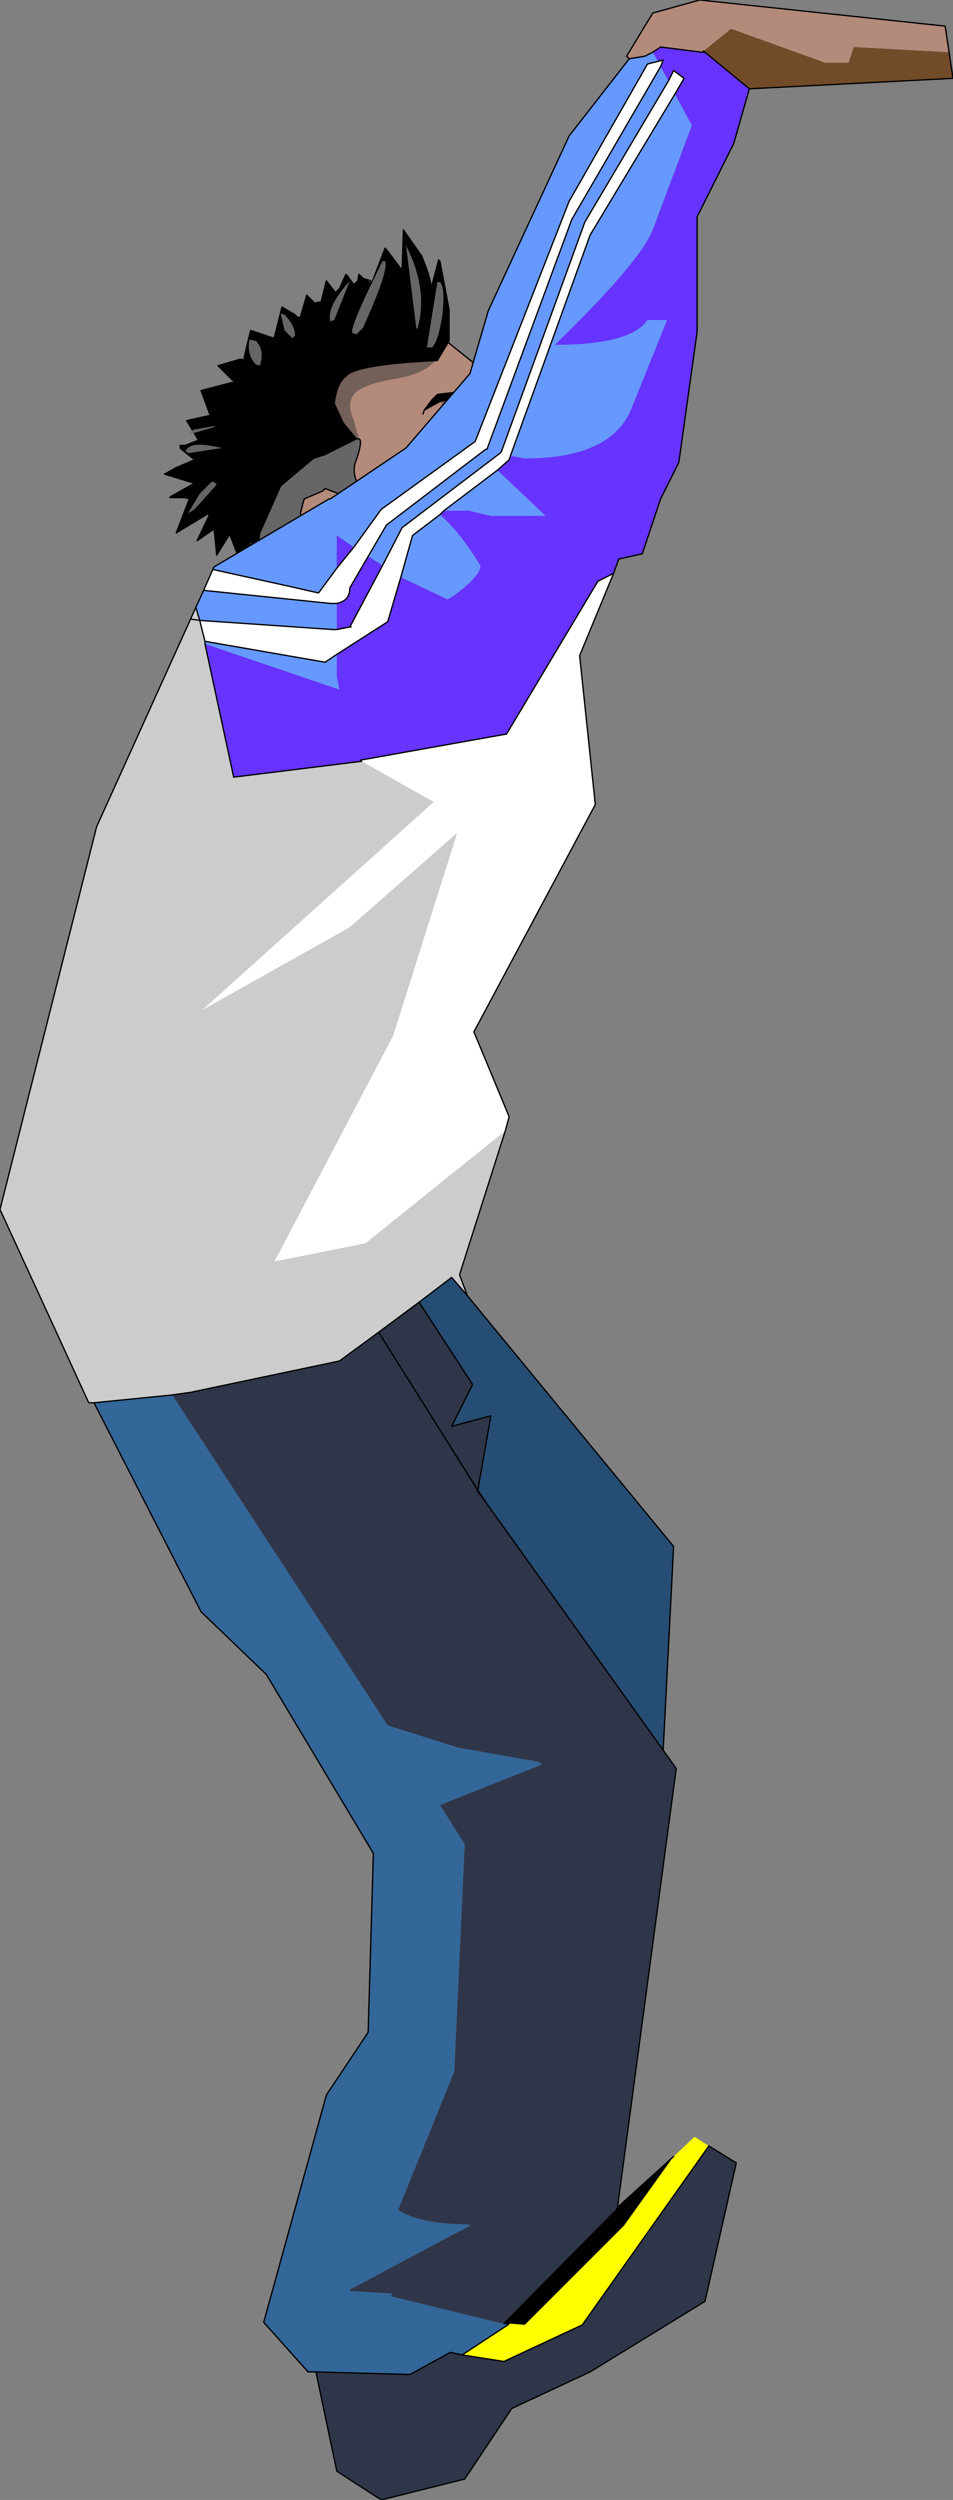 <?xml version="1.0" encoding="UTF-8" standalone="no"?>
<svg xmlns:xlink="http://www.w3.org/1999/xlink" height="95.7px" width="36.5px" xmlns="http://www.w3.org/2000/svg">
  <rect width="100%" height="100%" fill="#808080" stroke="none"/>
  <g transform="matrix(1.0, 0.0, 0.0, 1.0, 28.5, 3.7)">
    <path d="M-10.2 19.35 L-10.4 19.75 -10.55 20.5 Q-10.5 20.95 -10.9 21.75 L-11.35 22.8 -11.45 23.7 -11.5 25.35 Q-13.75 24.7 -18.5 22.55 L-17.15 20.5 -16.2 19.15 -15.75 18.3 -14.7 16.75 -12.55 18.9 -9.85 18.9 -10.1 19.05 -10.2 19.35" fill="#b48a7a" fill-rule="evenodd" stroke="none"/>
    <path d="M-14.7 16.75 L-14.55 15.9 -9.85 16.7 -7.75 18.1 -9.0 18.45 -9.7 18.75 -9.75 18.8 -9.85 18.9 -12.55 18.9 -14.7 16.75 M-10.1 19.05 L-10.1 19.15 -10.2 19.35 -10.1 19.05" fill="#736059" fill-rule="evenodd" stroke="none"/>
    <path d="M-10.2 19.35 L-10.4 19.75 -10.55 20.5 Q-10.5 20.95 -10.9 21.75 L-11.35 22.8 -11.45 23.7 -11.5 25.35 Q-13.75 24.7 -18.5 22.55 L-17.15 20.5 -16.2 19.15 -15.75 18.3 -14.7 16.75 -14.55 15.9 -9.85 16.7 -7.75 18.1 -9.0 18.45 -9.7 18.75 -9.75 18.8 M-9.85 18.9 L-10.1 19.05 -10.1 19.15 -10.2 19.35 -10.1 19.05" fill="none" stroke="#000000" stroke-linecap="round" stroke-linejoin="round" stroke-width="0.05"/>
    <path d="M-13.8 17.05 Q-13.5 17.35 -13.5 17.95 L-13.0 18.05 -12.75 18.4 -12.75 18.7 -13.35 18.7 -14.55 19.4 -15.5 19.35 -15.5 19.05 -14.85 18.9 -14.25 17.0 -13.8 17.05" fill="#736059" fill-rule="evenodd" stroke="none"/>
    <path d="M-17.15 12.6 Q-15.85 9.4 -15.0 9.15 L-13.0 8.85 -12.1 8.85 -11.35 9.4 -9.35 11.0 -9.55 11.7 -7.95 12.4 Q-7.55 12.5 -7.5 12.75 L-7.65 13.3 Q-8.1 13.25 -8.45 13.6 L-8.65 13.8 -8.5 13.95 -7.7 14.25 -7.95 14.9 -8.05 15.0 -7.6 15.45 -8.0 15.75 -8.1 15.85 -7.6 16.65 -6.95 17.1 -7.85 18.1 -9.7 18.35 -12.5 18.15 -13.95 17.1 -14.55 17.5 -14.8 17.55 -16.1 17.45 -16.6 16.75 -17.0 15.95 -16.85 15.4 -15.9 14.95 -17.15 12.6 M-8.2 15.05 L-8.05 15.0 -8.2 15.05 -9.5 15.65 Q-9.75 15.8 -9.55 15.9 L-8.85 15.5 Q-8.2 15.15 -8.2 15.05 M-15.7 15.75 L-15.55 16.3 Q-15.35 16.7 -15.0 16.65 L-14.65 16.3 -15.0 16.25 Q-14.8 15.85 -15.3 15.75 L-15.7 15.75 Q-16.3 15.85 -16.35 16.1 -16.3 15.85 -15.7 15.75 M-9.3 13.35 L-9.45 13.7 -9.2 13.85 -9.3 13.35" fill="#b48a7a" fill-rule="evenodd" stroke="none"/>
    <path d="M-8.2 15.05 Q-8.2 15.15 -8.85 15.5 L-9.55 15.9 Q-9.75 15.8 -9.5 15.65 L-8.2 15.05 M-15.7 15.75 L-15.3 15.75 Q-14.8 15.85 -15.0 16.25 L-14.65 16.3 -15.0 16.65 Q-15.35 16.7 -15.55 16.3 L-15.7 15.75 M-9.3 13.35 L-9.2 13.85 -9.45 13.7 -9.3 13.35 M-8.65 13.8 L-8.45 13.6 Q-8.1 13.25 -7.65 13.3 L-8.65 13.8" fill="#736059" fill-rule="evenodd" stroke="none"/>
    <path d="M-7.65 13.3 L-7.5 12.75 Q-7.55 12.5 -7.95 12.4 L-9.55 11.7 -9.35 11.0 -11.35 9.4 -12.1 8.85 -13.0 8.85 -15.0 9.15 Q-15.85 9.4 -17.15 12.6 M-15.9 14.95 L-16.85 15.4 -17.0 15.95 -16.6 16.75 -16.1 17.45 -14.8 17.55 -14.55 17.5 -13.95 17.1 -12.5 18.15 -9.7 18.35 -7.85 18.1 -6.95 17.1 -7.6 16.65 -8.1 15.85 -8.0 15.75 -7.6 15.45 -8.05 15.0 -8.2 15.05 M-15.7 15.75 L-15.55 16.3 Q-15.35 16.7 -15.0 16.65 L-14.65 16.3 -15.0 16.25 Q-14.8 15.85 -15.3 15.75 L-15.7 15.75 Q-16.3 15.85 -16.35 16.1 M-8.05 15.0 L-7.95 14.9 -7.7 14.25 -8.5 13.95 -8.65 13.8 -7.65 13.3" fill="none" stroke="#000000" stroke-linecap="round" stroke-linejoin="round" stroke-width="0.05"/>
    <path d="M-17.15 12.6 L-15.9 14.95" fill="none" stroke="#000000" stroke-linecap="round" stroke-linejoin="round" stroke-width="0.05"/>
    <path d="M-11.5 11.85 Q-11.7 11.65 -11.5 11.45 L-10.0 11.35 Q-10.0 12.85 -9.5 12.85 L-12.0 13.15 Q-12.2 12.95 -11.95 12.7 L-11.5 12.45 -11.15 12.1 -11.2 12.05 -11.5 11.85 M-10.65 12.4 L-10.7 12.55 -10.1 12.45 -10.25 12.1 -10.65 12.4" fill="#736059" fill-rule="evenodd" stroke="none"/>
    <path d="M-13.45 9.8 Q-11.8 8.65 -11.55 9.0 -11.3 9.35 -11.75 10.0 -12.15 10.6 -13.35 10.8 -14.55 11.0 -14.9 11.35 -15.25 11.7 -14.95 12.4 L-14.75 13.1 -15.65 13.0 Q-16.75 11.9 -15.7 10.85 -14.85 10.0 -13.45 9.8" fill="#736059" fill-rule="evenodd" stroke="none"/>
    <path d="M-11.8 11.75 L-11.6 11.65 -10.45 11.5 -10.25 11.5 -10.1 11.25 -10.05 11.2 -10.1 11.25 -10.5 11.25 -11.75 11.4 -11.95 11.6 -12.25 12.0 -11.8 11.75 M-10.25 11.8 L-10.15 11.8 -10.4 11.75 -10.5 11.75 -10.95 11.9 -11.5 12.85 -10.9 12.95 -10.3 12.75 -10.1 12.55 -10.1 12.45 -10.25 11.8 -10.3 11.85 -10.75 11.9 -10.3 11.85 -10.25 11.8 M-10.65 12.8 L-11.35 12.8 -10.75 11.9 -10.65 12.8 -10.55 12.8 -10.35 12.7 -10.55 12.8 -10.65 12.8 M-10.3 11.95 L-10.15 12.5 -10.3 12.65 -10.35 12.7 -10.3 11.95 -10.35 11.9 -10.3 11.85 -10.35 11.9 -10.3 11.95" fill="#000000" fill-rule="evenodd" stroke="none"/>
    <path d="M-10.75 11.9 L-11.35 12.8 -10.65 12.8 -10.75 11.9 M-10.35 12.7 L-10.3 12.65 -10.15 12.5 -10.3 11.95 -10.35 12.7" fill="#ffffff" fill-rule="evenodd" stroke="none"/>
    <path d="M-11.8 11.75 L-12.25 12.0 -11.95 11.6 -11.75 11.4 -10.5 11.25 -10.1 11.25 -10.05 11.2 -10.1 11.25 -10.25 11.5 -10.45 11.5 -11.6 11.65 -11.8 11.75 M-10.05 11.2 L-9.95 11.1 M-10.15 11.8 L-10.25 11.8 -10.3 11.85 -10.75 11.9 -11.35 12.8 -10.65 12.8 -10.55 12.8 -10.35 12.7 -10.3 12.65 -10.15 12.5 -10.3 11.95 -10.35 11.9 -10.3 11.85 M-10.3 11.95 L-10.35 12.7 M-10.75 11.9 L-10.65 12.8 M-12.25 12.0 L-12.3 12.15" fill="none" stroke="#000000" stroke-linecap="round" stroke-linejoin="round" stroke-width="0.05"/>
    <path d="M-10.25 11.8 L-10.1 12.45 -10.1 12.55 -10.3 12.75 -10.9 12.95 -11.5 12.85 -10.95 11.9 -10.5 11.75 -10.4 11.75 -10.15 11.8" fill="none" stroke="#000000" stroke-linecap="round" stroke-linejoin="round" stroke-width="0.05"/>
    <path d="M-10.45 12.4 L-10.4 12.35 -10.4 11.95 -10.6 11.95 -10.45 12.4" fill="#ffffff" fill-rule="evenodd" stroke="none"/>
    <path d="M-10.45 12.4 L-10.4 12.35 -10.4 11.95 -10.6 11.95 -10.45 12.4 Z" fill="none" stroke="#000000" stroke-linecap="round" stroke-linejoin="round" stroke-width="0.05"/>
    <path d="M-22.0 15.35 L-21.95 15.3 -21.05 14.8 -22.2 14.45 -21.75 14.2 -21.05 13.9 -21.55 13.5 -21.6 13.45 -21.6 13.35 -21.4 13.35 -20.9 13.15 -21.35 12.4 -20.45 12.2 -20.8 11.25 -19.45 10.9 -19.6 10.85 -20.15 10.3 -19.3 10.05 Q-19.05 10.1 -19.15 10.0 L-19.0 9.35 -18.9 8.95 -18.0 9.25 -17.7 8.05 -17.2 8.35 -17.1 8.45 -17.0 8.45 -16.75 7.6 -16.45 7.9 -16.2 7.85 -16.0 7.05 -15.65 7.5 -15.5 7.35 -15.25 6.8 -15.2 6.85 -14.95 7.2 -14.8 7.05 -14.75 6.8 -14.65 6.9 -14.6 6.95 -14.3 7.15 -14.25 7.1 -13.75 5.8 -13.7 5.85 -13.1 6.65 -13.05 5.1 -12.35 6.1 Q-12.0 6.95 -12.0 7.25 L-11.95 7.2 -11.7 6.25 -11.65 6.3 -11.3 8.15 -11.3 9.35 -11.75 10.1 Q-14.9 10.25 -15.25 10.7 -15.6 10.95 -15.7 11.75 L-15.35 12.5 -14.85 13.1 -16.05 13.7 -16.5 13.85 -17.75 14.9 -18.55 16.7 -18.6 17.05 -18.65 17.2 -18.6 17.05 -18.55 17.3 -18.6 17.35 -18.6 17.65 -18.7 17.65 -18.85 17.2 -18.85 17.0 -18.95 17.1 -19.05 17.0 -18.95 17.1 -19.25 17.7 -19.4 17.55 -19.7 16.75 -20.2 17.55 -20.3 16.55 -20.95 17.0 -20.5 16.05 -20.5 15.95 -21.75 16.7 -21.25 15.4 -21.3 15.35 -21.4 15.35 -22.0 15.35 M-20.8 13.75 L-20.75 13.7 -20.8 13.75 -20.85 13.8 -21.05 13.9 -20.85 13.8 -20.8 13.75 M-19.45 10.9 L-19.25 10.9 -19.4 10.85 -19.45 10.9 M-20.45 12.2 L-20.5 12.25 -20.2 12.15 -20.45 12.2 M-17.15 12.6 L-16.5 13.85 -17.15 12.6 M-18.65 17.2 L-18.7 17.25 Q-18.8 17.15 -18.85 17.2 L-18.65 17.2 M-15.05 8.6 L-14.25 7.1 -15.05 8.6" fill="#000000" fill-rule="evenodd" stroke="none"/>
    <path d="M-14.85 13.1 L-14.75 13.1 Q-14.6 13.15 -14.85 13.9 -15.2 14.65 -14.1 15.75 L-16.05 15.0 -16.15 15.1 -16.85 15.4 -17.0 15.95 -16.6 16.75 -16.1 17.45 -14.8 17.55 -14.55 17.5 -14.2 17.35 Q-14.25 18.9 -14.75 19.0 L-15.5 19.25 -17.15 18.2 -17.45 18.0 -18.55 17.3 -18.6 17.05 -18.55 16.7 -17.75 14.9 -16.5 13.85 -16.05 13.7 -14.85 13.1" fill="#666666" fill-rule="evenodd" stroke="none"/>
    <path d="M-20.9 13.15 L-21.35 12.4 -20.45 12.2 -20.8 11.25 -19.45 10.9 -19.6 10.85 -20.15 10.3 -19.3 10.05 Q-19.05 10.1 -19.15 10.0 L-19.0 9.35 -18.9 8.95 -18.0 9.25 -17.7 8.05 -17.2 8.35 -17.1 8.45 -17.0 8.45 -16.75 7.6 -16.45 7.9 -16.2 7.85 -16.0 7.05 -15.65 7.5 -15.5 7.35 -15.25 6.8 -15.2 6.85 -14.95 7.2 -14.8 7.05 -14.75 6.8 -14.65 6.9 -14.6 6.95 -14.3 7.05 -14.3 7.15 -14.6 6.95 M-11.75 10.1 Q-14.9 10.25 -15.25 10.7 -15.6 10.95 -15.7 11.75 L-15.35 12.5 -14.85 13.1 -14.75 13.1 Q-14.6 13.15 -14.85 13.9 -15.2 14.65 -14.1 15.75 M-16.15 15.1 L-16.85 15.4 -17.0 15.95 -16.6 16.75 -16.1 17.45 -14.8 17.55 -14.55 17.5 -14.2 17.35 Q-14.25 18.9 -14.75 19.0 L-15.5 19.25 -17.15 18.2 -17.45 18.0 -18.55 17.3 -18.6 17.35 -18.6 17.65 -18.65 17.7 -18.7 17.65 -18.85 17.2 Q-18.8 17.15 -18.7 17.25 L-18.65 17.2 M-18.95 17.1 L-19.25 17.7 -19.4 17.55 -19.7 16.75 -20.2 17.55 -20.3 16.55 -20.95 17.0 -20.5 16.05 -20.5 15.95 -21.75 16.7 -21.25 15.4 -21.4 15.35 M-21.3 15.35 L-21.25 15.4 M-20.45 12.2 L-20.2 12.15 -20.5 12.25 -20.45 12.2 M-19.45 10.9 L-19.4 10.85 -19.25 10.9 -19.45 10.9 M-19.05 17.0 L-18.95 17.1 -18.85 17.0 -18.85 17.2 -18.95 17.1 M-14.85 13.1 L-16.05 13.7" fill="none" stroke="#000000" stroke-linecap="round" stroke-linejoin="round" stroke-width="0.05"/>
    <path d="M-21.95 15.3 L-22.0 15.35 -21.4 15.35 -21.3 15.35 M-21.95 15.3 L-21.05 14.8 -22.2 14.45 -21.75 14.2 -21.05 13.9 -21.55 13.5 -21.6 13.45 -21.6 13.35 -21.4 13.35 -20.9 13.15 M-14.25 7.1 L-13.75 5.8 -13.7 5.85 -13.1 6.65 -13.05 5.1 -12.35 6.1 Q-12.0 6.95 -12.0 7.25 L-11.95 7.2 -11.7 6.25 -11.65 6.3 -11.3 8.15 -11.3 9.35 -11.75 10.1 M-14.1 15.75 L-16.05 15.0 -16.15 15.1 M-18.85 17.2 L-18.95 17.1 -19.05 17.0 M-20.8 13.75 L-20.75 13.7 -20.8 13.75 -20.85 13.8 -21.05 13.9 M-18.6 17.05 L-18.55 16.7 -17.75 14.9 -16.5 13.85 -17.15 12.6 M-18.65 17.2 L-18.6 17.05 -18.55 17.3 -18.6 17.35 M-18.65 17.2 L-18.85 17.2 M-16.05 13.7 L-16.5 13.85 M-14.25 7.1 L-15.05 8.6" fill="none" stroke="#000000" stroke-linecap="round" stroke-linejoin="round" stroke-width="0.05"/>
    <path d="M-12.5 8.85 L-12.55 8.9 -12.95 5.7 Q-12.1 7.35 -12.5 8.85" fill="#666666" fill-rule="evenodd" stroke="none"/>
    <path d="M-11.65 7.1 Q-11.45 7.3 -11.55 8.3 -11.7 9.35 -11.95 9.6 L-12.15 9.6 -11.75 7.1 -11.65 7.1" fill="#666666" fill-rule="evenodd" stroke="none"/>
    <path d="M-13.75 6.3 Q-13.6 6.65 -14.6 8.85 L-14.85 9.1 -15.0 9.05 Q-15.15 8.9 -13.85 6.3 L-13.75 6.3" fill="#666666" fill-rule="evenodd" stroke="none"/>
    <path d="M-20.3 14.75 L-20.2 14.85 -21.05 15.8 -21.3 15.95 -20.85 15.2 -20.4 14.75 -20.3 14.75" fill="#666666" fill-rule="evenodd" stroke="none"/>
    <path d="M-20.0 13.45 L-21.3 13.65 -21.4 13.55 -21.3 13.45 Q-21.05 13.2 -20.0 13.45" fill="#666666" fill-rule="evenodd" stroke="none"/>
    <path d="M-20.25 12.6 L-20.2 12.55 -20.3 12.65 -21.15 12.9 -21.2 12.85 -21.1 12.75 -20.25 12.6" fill="#666666" fill-rule="evenodd" stroke="none"/>
    <path d="M-18.7 9.35 Q-18.35 9.7 -18.55 10.3 L-18.7 10.25 Q-19.05 9.9 -18.95 9.3 L-18.7 9.35" fill="#666666" fill-rule="evenodd" stroke="none"/>
    <path d="M-17.6 8.35 Q-17.2 8.75 -17.2 9.15 L-17.3 9.25 -17.6 8.95 -17.75 8.3 -17.6 8.35" fill="#666666" fill-rule="evenodd" stroke="none"/>
    <path d="M-15.7 8.55 L-15.85 8.6 Q-16.0 8.05 -15.1 7.05 L-15.7 8.55" fill="#666666" fill-rule="evenodd" stroke="none"/>
    <path d="M-4.85 80.8 L-2.7 78.85 -4.6 81.5 -8.4 85.3 -9.0 85.25 -9.2 85.25 -4.9 80.9 -4.85 80.8 M-14.7 25.4 L-14.65 25.45 -14.7 25.4" fill="#000000" fill-rule="evenodd" stroke="none"/>
    <path d="M-14.95 17.25 L-13.9 15.8 -10.3 13.2 -6.7 4.0 -3.7 -1.25 -3.3 -1.35 -3.1 -1.4 -3.2 -1.15 -6.6 4.7 -9.85 13.5 -9.9 13.5 -13.7 16.4 -14.4 17.6 -15.1 18.8 Q-15.1 19.3 -15.6 19.4 L-15.85 19.4 -20.7 18.9 -20.35 18.1 -17.4 18.75 -16.3 19.0 -15.6 18.05 -14.95 17.25 M-2.9 -0.6 L-2.7 -1.0 -2.3 -0.7 -2.65 -0.1 -5.9 5.3 -8.95 13.75 -9.0 13.9 -9.45 14.3 -11.5 15.85 -11.65 16.0 -12.7 16.8 -13.15 18.4 -13.65 20.1 -15.6 21.35 -16.05 21.65 -20.65 20.85 -20.85 20.05 -15.75 20.4 -15.6 20.4 -15.1 20.3 -13.85 17.95 -13.1 16.5 -9.35 13.65 -9.3 13.6 -6.1 4.8 -2.9 -0.6 M-14.7 25.4 L-9.1 24.4 -5.6 18.55 -5.0 18.25 -6.3 21.4 -5.7 27.1 -10.35 35.8 -9.0 39.05 -9.15 39.6 -14.5 43.9 -18.0 44.6 -13.45 35.95 -11.0 28.2 -15.1 31.8 -20.8 35.0 -11.9 27.0 -14.65 25.45 -14.7 25.4 M-15.1 20.3 L-15.05 20.3 -15.1 20.3 -15.05 20.3 -15.1 20.3" fill="#ffffff" fill-rule="evenodd" stroke="none"/>
    <path d="M-1.55 -1.75 L-0.5 -2.6 3.1 -1.3 4.0 -1.3 4.2 -1.9 7.85 -1.7 8.0 -0.7 0.2 -0.3 -1.5 -1.7 -1.55 -1.75" fill="#724b29" fill-rule="evenodd" stroke="none"/>
    <path d="M-20.65 20.95 L-19.55 26.05 -14.7 25.45 -14.65 25.45 -11.9 27.0 -20.8 35.0 -15.1 31.8 -11.0 28.2 -13.45 35.95 -18.0 44.6 -14.5 43.9 -9.15 39.6 -10.9 45.1 -10.6 45.9 -11.2 45.2 -12.45 46.15 -14.0 47.3 -15.5 48.4 -21.2 49.6 -21.9 49.7 -24.9 50.0 -25.1 50.0 -28.5 42.6 -24.8 27.95 -21.2 20.0 -21.0 19.55 -20.85 20.05 -20.65 20.85 -20.65 20.95 M-21.2 20.0 L-20.85 20.05 -21.2 20.0" fill="#cccccc" fill-rule="evenodd" stroke="none"/>
    <path d="M-16.4 87.1 L-16.7 87.1 -18.4 85.2 -16.0 76.5 -14.4 74.1 -14.2 67.25 -18.3 60.4 -20.8 58.0 -24.9 50.0 -21.9 49.7 -13.65 62.35 -10.95 63.2 -7.85 63.75 -7.75 63.85 -11.65 65.4 -10.7 66.9 -11.1 75.6 -13.25 80.9 Q-12.4 81.45 -10.55 81.45 L-10.5 81.5 -15.1 83.95 -15.1 84.0 -13.45 84.1 -13.55 84.2 -9.25 85.25 -9.2 85.25 -9.0 85.25 -9.05 85.3 -10.8 86.45 -11.25 86.35 -12.8 87.2 -16.4 87.1" fill="#336699" fill-rule="evenodd" stroke="none"/>
    <path d="M-3.1 63.3 L-2.6 64.0 -4.85 80.8 -4.9 80.9 -9.2 85.25 -9.25 85.25 -13.55 84.2 -13.45 84.1 -15.1 84.0 -15.1 83.95 -10.5 81.5 -10.55 81.45 Q-12.4 81.45 -13.25 80.9 L-11.1 75.6 -10.7 66.9 -11.65 65.4 -7.75 63.85 -7.85 63.75 -10.95 63.2 -13.65 62.35 -21.9 49.7 -21.2 49.6 -15.5 48.4 -14.0 47.3 -12.45 46.15 -10.4 49.3 -11.2 50.9 -9.7 50.5 -10.2 53.35 -14.0 47.3 -10.2 53.35 -9.9 53.8 -3.1 63.3 M-1.35 78.45 L-0.3 79.1 -1.5 84.4 -5.9 87.1 -8.9 88.5 -10.7 91.2 -13.9 92.0 -15.6 90.9 -16.4 87.1 -12.8 87.2 -11.25 86.35 -10.8 86.45 -9.2 86.7 -6.2 85.3 -1.35 78.45 M-9.9 53.8 L-10.2 53.4 -10.2 53.35 -10.2 53.4 -9.9 53.8" fill="#2f3649" fill-rule="evenodd" stroke="none"/>
    <path d="M-2.7 78.85 L-1.9 78.1 -1.35 78.45 -6.2 85.3 -9.2 86.7 -10.8 86.45 -9.05 85.3 -9.0 85.25 -8.4 85.3 -4.6 81.5 -2.7 78.85" fill="#ffff00" fill-rule="evenodd" stroke="none"/>
    <path d="M-4.4 -1.45 L-3.8 -1.55 -3.5 -1.7 -3.3 -1.35 -3.7 -1.25 -6.7 4.0 -10.3 13.2 -13.9 15.8 -14.95 17.25 -15.6 16.8 -15.6 18.05 -16.3 19.0 -17.4 18.75 -20.35 18.1 -20.3 18.0 -15.9 15.4 -15.85 15.4 -12.95 13.45 -10.5 10.6 -9.8 8.2 -6.7 1.5 -4.4 -1.45 M-20.7 18.9 L-15.85 19.4 -15.6 19.4 -15.6 20.4 -15.75 20.4 -20.85 20.05 -21.0 19.55 -20.7 18.9 M-14.4 17.6 L-13.7 16.4 -9.9 13.5 -9.85 13.5 -6.6 4.7 -3.2 -1.15 -2.9 -0.6 -6.1 4.8 -9.3 13.6 -9.35 13.65 -13.1 16.5 -13.85 17.95 -14.4 17.6 M-2.65 -0.1 L-2.0 1.1 -3.5 5.1 Q-4.0 6.35 -7.25 9.5 -4.35 9.5 -3.7 8.55 L-2.95 8.55 -4.3 11.9 Q-5.05 13.85 -8.4 13.85 L-8.95 13.75 -5.9 5.3 -2.65 -0.1 M-9.45 14.3 L-7.6 16.05 -9.7 16.05 -10.55 15.85 -11.5 15.85 -9.45 14.3 M-11.65 16.0 Q-10.9 16.65 -10.1 17.95 -10.1 18.35 -11.05 19.05 L-11.35 19.25 -13.15 18.4 -12.7 16.8 -11.65 16.0 M-15.6 21.35 L-15.6 22.2 -15.5 22.7 -20.65 20.95 -20.65 20.85 -16.05 21.65 -15.6 21.35 M-14.7 25.45 L-14.7 25.4 -14.65 25.45 -14.7 25.45" fill="#6699ff" fill-rule="evenodd" stroke="none"/>
    <path d="M-10.6 45.9 L-2.7 55.5 -3.1 63.3 -9.9 53.8 -10.2 53.35 -9.7 50.5 -11.2 50.9 -10.4 49.3 -12.45 46.15 -11.2 45.2 -10.6 45.9" fill="#264d73" fill-rule="evenodd" stroke="none"/>
    <path d="M-3.5 -1.7 L-3.2 -1.9 -1.6 -1.7 -1.5 -1.7 0.2 -0.3 -0.4 1.8 -1.8 4.6 -1.8 9.0 -2.5 14.0 -3.2 15.4 -3.9 17.5 -4.8 17.7 -5.0 18.25 -5.6 18.55 -9.1 24.4 -14.7 25.4 -14.7 25.45 -19.55 26.05 -20.65 20.95 -15.5 22.7 -15.6 22.2 -15.6 21.35 -13.65 20.1 -13.15 18.4 -11.35 19.25 -11.05 19.05 Q-10.1 18.35 -10.1 17.95 -10.9 16.65 -11.65 16.0 L-11.5 15.85 -10.55 15.85 -9.7 16.05 -7.6 16.05 -9.45 14.3 -9.0 13.9 -8.95 13.75 -8.4 13.85 Q-5.05 13.85 -4.3 11.9 L-2.95 8.55 -3.7 8.55 Q-4.35 9.5 -7.25 9.5 -4.0 6.35 -3.5 5.1 L-2.0 1.1 -2.65 -0.1 -2.3 -0.7 -2.7 -1.0 -2.9 -0.6 -3.2 -1.15 -3.1 -1.4 -3.3 -1.35 -3.5 -1.7 M-14.95 17.25 L-15.6 18.05 -15.6 16.8 -14.95 17.25 M-15.6 19.4 Q-15.1 19.3 -15.1 18.8 L-14.4 17.6 -13.85 17.95 -15.1 20.3 -15.6 20.4 -15.6 19.4" fill="#6633ff" fill-rule="evenodd" stroke="none"/>
    <path d="M7.85 -1.7 L4.2 -1.9 4.0 -1.3 3.1 -1.3 -0.5 -2.6 -1.55 -1.75 -1.6 -1.7 -3.2 -1.9 -3.5 -1.7 -3.8 -1.55 -4.4 -1.45 -4.5 -1.55 -3.5 -3.2 -1.7 -3.7 7.7 -2.7 7.85 -1.7" fill="#b48a7a" fill-rule="evenodd" stroke="none"/>
    <path d="M7.85 -1.7 L7.7 -2.7 -1.7 -3.7 -3.5 -3.2 -4.5 -1.55 -4.4 -1.45 -3.8 -1.55 -3.5 -1.7 -3.2 -1.9 -1.6 -1.7 -1.55 -1.75 -1.5 -1.7 0.2 -0.3 8.0 -0.7 7.85 -1.7 M-3.3 -1.35 L-3.7 -1.25 -6.7 4.0 -10.3 13.2 -13.9 15.8 -14.95 17.25 -15.6 18.05 -16.3 19.0 -17.4 18.75 -20.35 18.1 -20.7 18.9 -15.85 19.4 -15.6 19.4 Q-15.1 19.3 -15.1 18.8 L-14.4 17.6 -13.7 16.4 -9.9 13.5 -9.85 13.5 -6.6 4.7 -3.2 -1.15 -3.1 -1.4 -3.3 -1.35 M-2.9 -0.6 L-2.7 -1.0 -2.3 -0.7 -2.65 -0.1 -5.9 5.3 -8.95 13.75 -9.0 13.9 -9.45 14.3 -11.5 15.85 -11.65 16.0 -12.7 16.8 -13.15 18.4 -13.65 20.1 -15.6 21.35 -16.05 21.65 -20.65 20.85 -20.85 20.05 -21.2 20.0 -21.0 19.55 -20.7 18.9 M-20.65 20.95 L-19.55 26.05 -14.7 25.45 -14.65 25.45 -14.7 25.4 -9.1 24.4 -5.6 18.55 -5.0 18.25 -4.8 17.7 -3.9 17.5 -3.2 15.4 -2.5 14.0 -1.8 9.0 -1.8 4.6 -0.4 1.8 0.2 -0.3 M-1.6 -1.7 L-1.5 -1.7 M-20.35 18.1 L-20.3 18.0 -15.9 15.4 -15.85 15.4 -12.95 13.45 -10.5 10.6 -9.8 8.2 -6.7 1.5 -4.4 -1.45 M-2.9 -0.6 L-6.1 4.8 -9.3 13.6 -9.35 13.65 -13.1 16.5 -13.85 17.95 -15.1 20.3 -15.05 20.3 -15.1 20.3 -15.6 20.4 -15.75 20.4 -20.85 20.05 -21.0 19.55 M-5.0 18.25 L-6.3 21.4 -5.7 27.1 -10.35 35.8 -9.0 39.05 -9.15 39.6 -10.9 45.1 -10.6 45.9 -2.7 55.5 -3.1 63.3 -2.6 64.0 -4.85 80.8 -2.7 78.85 M-1.35 78.45 L-0.3 79.1 -1.5 84.4 -5.9 87.1 -8.9 88.5 -10.7 91.2 -13.9 92.0 -15.6 90.9 -16.4 87.1 -16.7 87.1 -18.4 85.2 -16.0 76.5 -14.4 74.1 -14.2 67.25 -18.3 60.4 -20.8 58.0 -24.9 50.0 -25.1 50.0 -28.5 42.6 -24.8 27.95 -21.2 20.0 M-20.65 20.95 L-20.65 20.85 M-14.7 25.4 L-14.65 25.45 M-12.45 46.15 L-11.2 45.2 -10.6 45.9 M-10.2 53.35 L-9.7 50.5 -11.2 50.9 -10.4 49.3 -12.45 46.15 -14.0 47.3 -10.2 53.35 -9.9 53.8 -3.1 63.3 M-14.0 47.3 L-15.5 48.4 -21.2 49.6 -21.9 49.7 -24.9 50.0 M-9.2 85.25 L-4.9 80.9 -4.85 80.8 M-10.2 53.35 L-10.2 53.4 -9.9 53.8 M-9.0 85.25 L-9.2 85.25 M-10.8 86.45 L-9.05 85.3 -9.0 85.25 M-1.35 78.45 L-6.2 85.3 -9.2 86.7 -10.8 86.45 -11.25 86.35 -12.8 87.2 -16.4 87.1" fill="none" stroke="#000000" stroke-linecap="round" stroke-linejoin="round" stroke-width="0.05"/>
  </g>
</svg>
